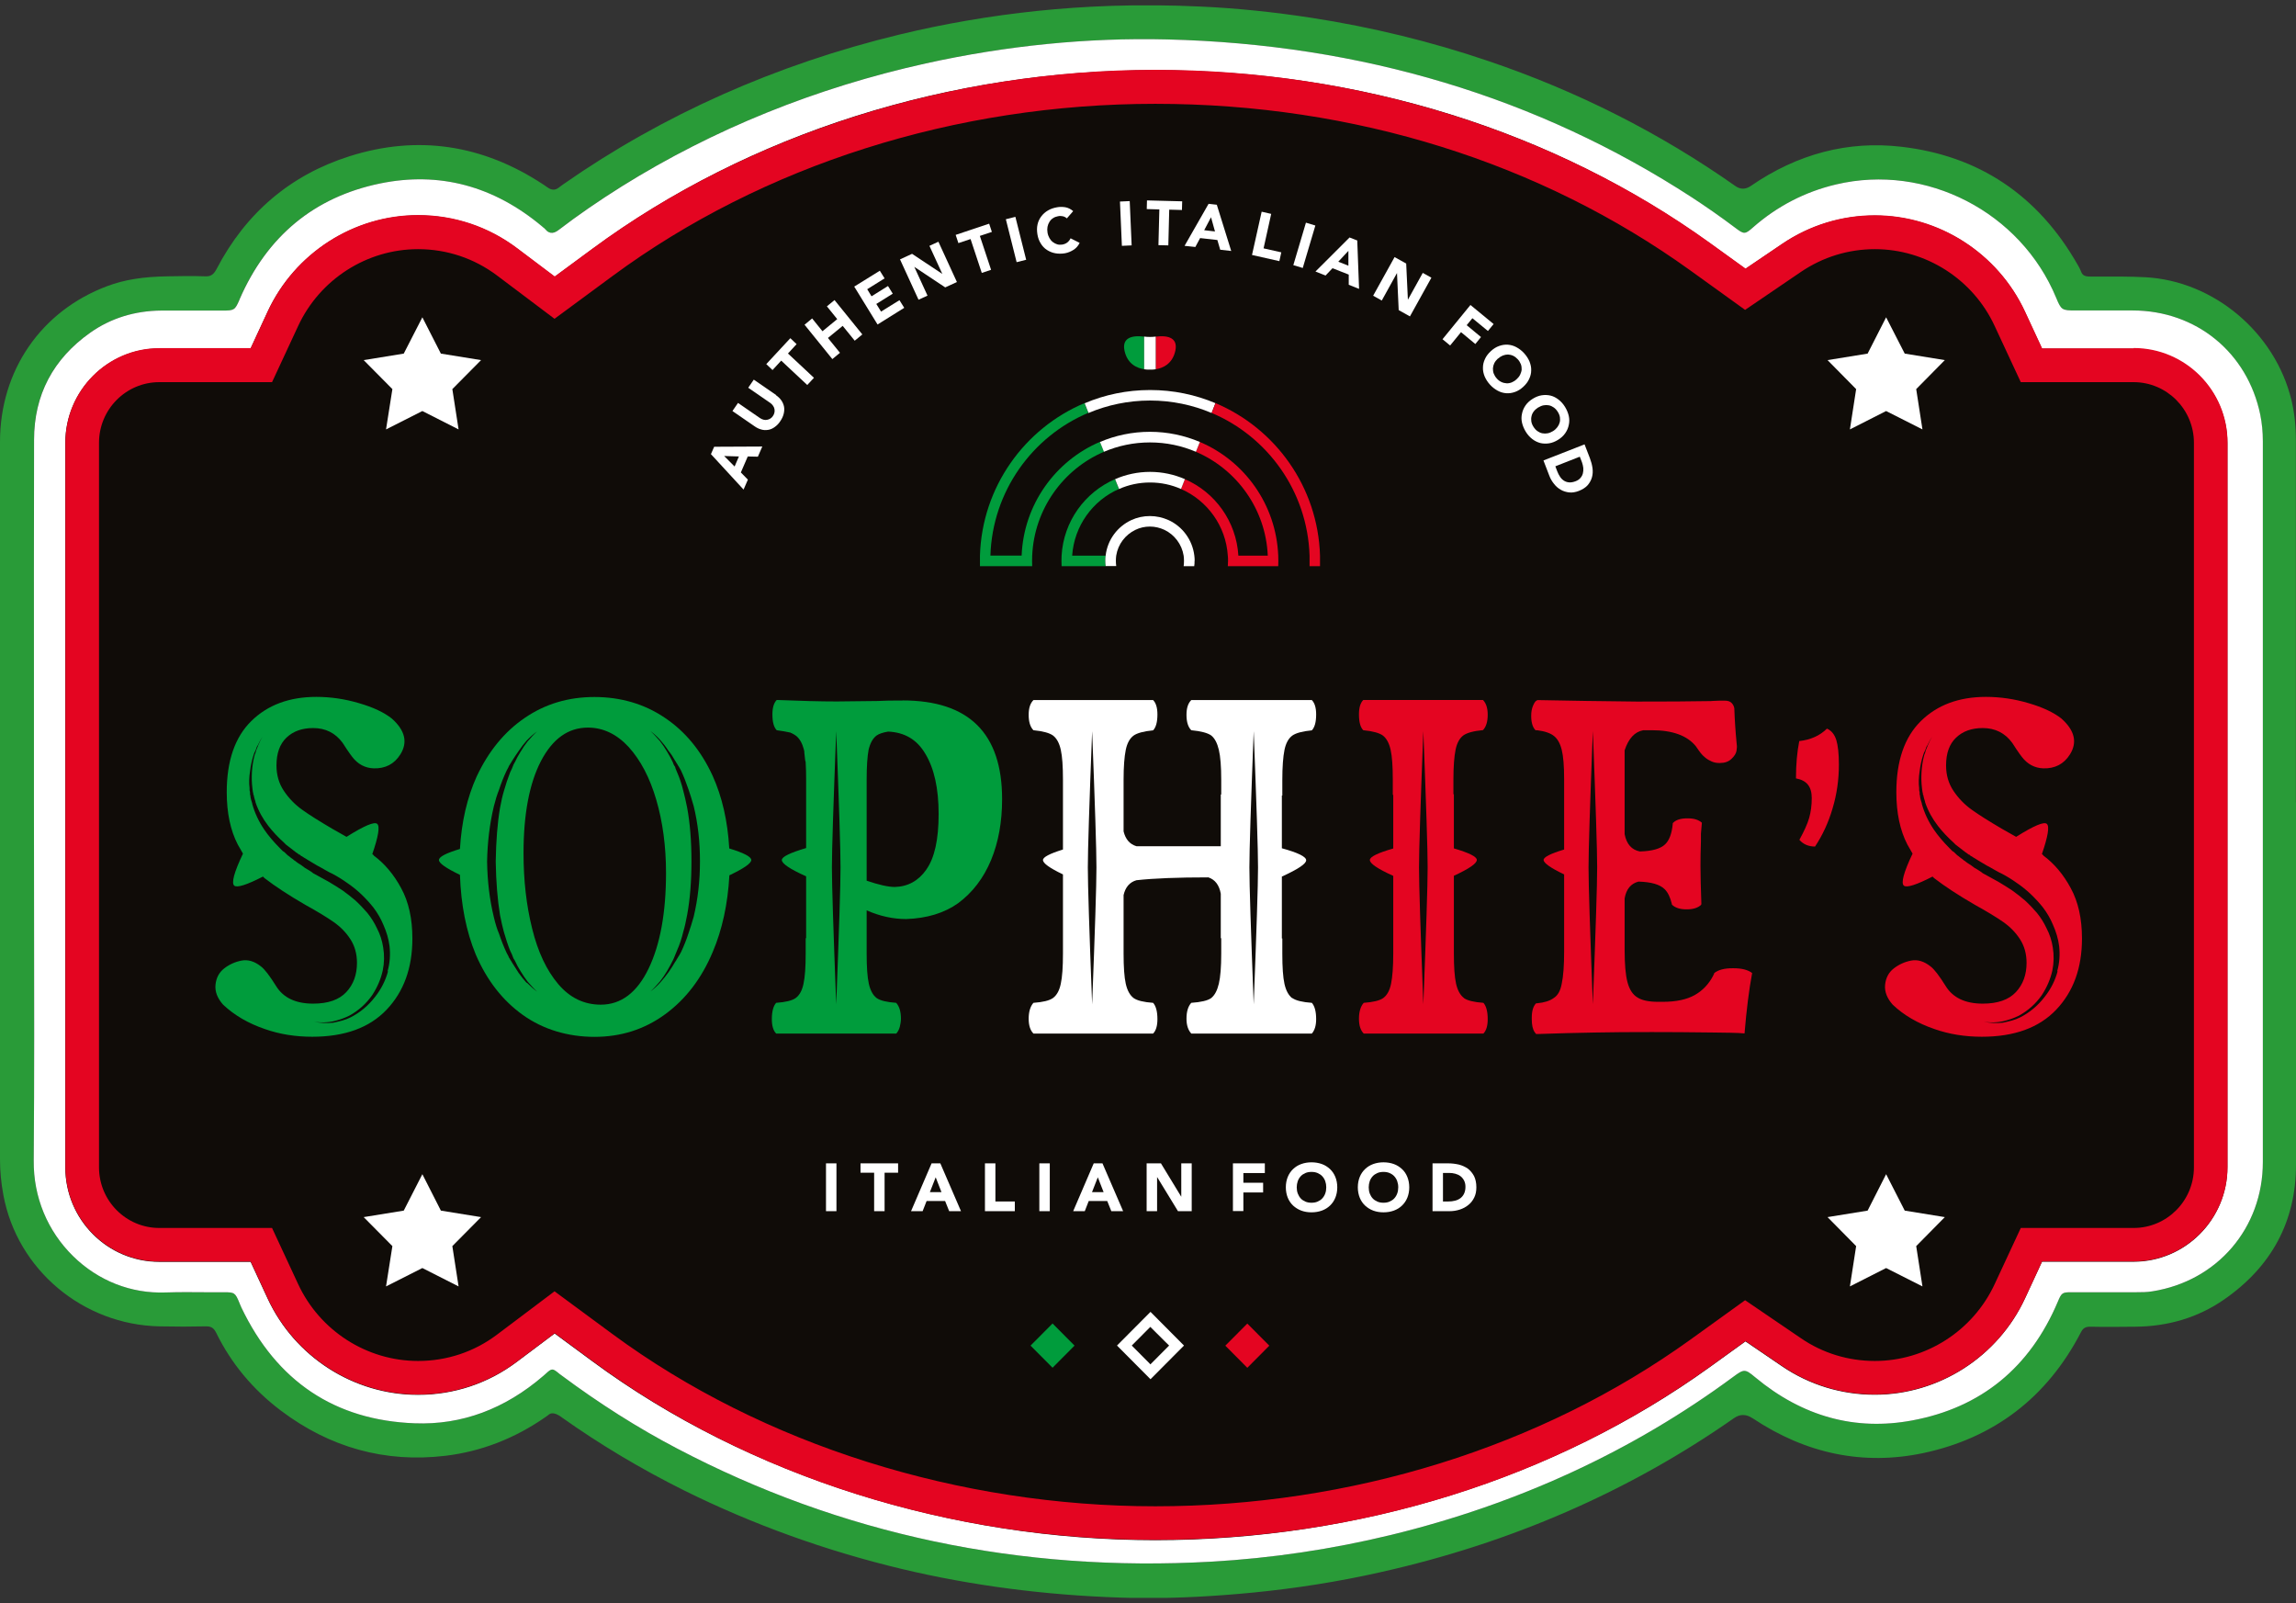 <svg xmlns="http://www.w3.org/2000/svg" width="212" height="148" viewBox="0 0 212 148" fill="none"><rect x="0" y="0" width="212" height="148" fill="#333333" stroke="none"/><g clip-path="url(#clip0_11_41)"><path d="M205.668 107.76C205.668 112.565 201.778 116.475 196.998 116.475H188.548L186.976 119.868C184.47 125.264 179.018 128.752 173.106 128.752C170.034 128.752 167.067 127.846 164.541 126.128L161.165 123.831L157.863 126.212C143.552 136.508 125.374 142.178 106.66 142.178C87.947 142.178 69.139 136.319 54.704 125.675L51.212 123.104L47.742 125.707C45.09 127.709 41.924 128.763 38.59 128.763C32.667 128.763 27.215 125.275 24.71 119.879L23.137 116.486H14.698C9.918 116.486 6.028 112.576 6.028 107.77V40.883C6.028 36.078 9.918 32.168 14.698 32.168H23.137L24.71 28.774C27.215 23.379 32.667 19.88 38.59 19.88C41.924 19.88 45.08 20.934 47.742 22.936L51.212 25.55L54.704 22.978C69.129 12.335 87.58 6.475 106.66 6.475C125.741 6.475 143.563 12.145 157.863 22.441L161.165 24.823L164.541 22.536C167.067 20.818 170.034 19.901 173.106 19.901C179.029 19.901 184.47 23.389 186.976 28.796L188.548 32.189H196.998C201.768 32.189 205.668 36.099 205.668 40.904V107.791V107.76Z" fill="#100C08"></path><path d="M48.141 69.389C48.162 69.305 48.172 69.21 48.214 69.147C48.256 69.084 48.319 69.126 48.288 69.189C48.246 69.263 48.172 69.316 48.12 69.389H48.13H48.141Z" fill="black"></path><path d="M23.515 70.401C23.515 70.401 23.515 70.454 23.504 70.486C23.494 70.454 23.462 70.422 23.473 70.391C23.504 70.285 23.525 70.296 23.525 70.401H23.515Z" fill="black"></path><path d="M167.602 78.147C166.983 78.147 166.501 77.936 166.145 77.525C166.585 76.724 166.889 76.06 167.046 75.512C167.203 74.964 167.287 74.353 167.287 73.679C167.287 73.152 167.172 72.73 166.931 72.435C166.7 72.14 166.333 71.95 165.83 71.855C165.83 70.559 165.935 69.41 166.134 68.409C167.193 68.293 168.042 67.903 168.692 67.261C169.101 67.44 169.384 67.788 169.552 68.304C169.709 68.82 169.793 69.579 169.793 70.58C169.793 71.971 169.604 73.31 169.216 74.606C168.839 75.902 168.294 77.082 167.591 78.147H167.602Z" fill="#E40521"></path><path d="M38.077 86.641C38.077 89.36 37.28 91.541 35.697 93.206C34.114 94.871 31.828 95.704 28.83 95.704C27.278 95.704 25.821 95.472 24.469 94.998C22.917 94.471 21.628 93.712 20.6 92.743C20.076 92.152 19.835 91.541 19.898 90.909C19.961 90.276 20.223 89.771 20.695 89.402C21.166 89.033 21.701 88.791 22.299 88.675C22.896 88.559 23.494 88.738 24.081 89.202C24.437 89.465 24.899 90.076 25.486 91.014C26.157 92.11 27.31 92.648 28.914 92.648C30.298 92.648 31.315 92.289 31.975 91.583C32.636 90.877 32.961 89.971 32.961 88.885C32.961 88.064 32.761 87.336 32.363 86.715C31.965 86.093 31.451 85.566 30.822 85.123C30.193 84.681 29.323 84.154 28.201 83.532C26.67 82.647 25.412 81.825 24.416 81.055C24.354 80.992 24.312 80.95 24.28 80.918C22.781 81.688 21.9 81.962 21.638 81.761C21.345 81.53 21.607 80.539 22.435 78.8C22.257 78.505 22.099 78.221 21.953 77.957C21.282 76.661 20.936 75.049 20.936 73.131C20.936 70.243 21.691 68.051 23.2 66.565C24.71 65.079 26.712 64.331 29.207 64.331C30.528 64.331 31.839 64.521 33.149 64.911C34.46 65.29 35.456 65.764 36.169 66.323C37.406 67.419 37.668 68.525 36.965 69.642C36.41 70.528 35.581 70.96 34.502 70.928C33.705 70.896 33.044 70.549 32.52 69.864C32.405 69.716 32.237 69.484 32.017 69.158C31.797 68.831 31.671 68.641 31.64 68.578C30.969 67.661 30.057 67.208 28.914 67.208C27.887 67.208 27.069 67.503 26.45 68.093C25.832 68.683 25.528 69.537 25.528 70.665C25.528 71.55 25.758 72.33 26.209 73.004C26.66 73.679 27.226 74.269 27.907 74.754C28.578 75.238 29.512 75.818 30.675 76.503C31.084 76.735 31.524 76.988 31.996 77.251C33.642 76.218 34.586 75.818 34.837 76.06C35.089 76.292 34.931 77.23 34.376 78.842C34.46 78.906 34.512 78.948 34.512 78.979C35.508 79.717 36.357 80.718 37.039 81.983C37.731 83.247 38.077 84.797 38.077 86.63V86.641ZM35.791 89.644C36.001 88.906 36.053 88.137 35.969 87.347C35.886 86.672 35.686 86.008 35.393 85.355C35.162 84.797 34.848 84.259 34.47 83.764C34.145 83.353 33.768 82.942 33.328 82.52C32.919 82.141 32.489 81.793 32.048 81.498C31.64 81.203 31.178 80.918 30.686 80.655C30.539 80.592 30.308 80.476 30.004 80.297C29.7 80.118 29.459 79.991 29.281 79.896C29.071 79.78 28.83 79.633 28.537 79.454C28.474 79.422 28.358 79.348 28.18 79.232C28.117 79.201 28.044 79.159 27.96 79.095C27.876 79.032 27.813 79.011 27.782 79.011C27.782 78.979 27.761 78.948 27.719 78.927C27.677 78.895 27.635 78.885 27.614 78.885C27.53 78.821 27.467 78.779 27.436 78.748C27.373 78.716 27.331 78.684 27.278 78.642C27.226 78.6 27.195 78.558 27.142 78.537C27.1 78.505 27.058 78.474 27.037 78.453L26.639 78.147C26.429 77.999 26.314 77.894 26.282 77.841C25.695 77.314 25.192 76.777 24.783 76.25C24.259 75.576 23.861 74.848 23.599 74.079C23.599 74.016 23.567 73.921 23.515 73.773C23.483 73.657 23.452 73.542 23.431 73.415L23.389 73.331V73.289C23.389 73.225 23.378 73.173 23.347 73.109C23.347 73.078 23.347 73.025 23.326 72.93C23.316 72.846 23.305 72.783 23.305 72.751C23.242 72.277 23.232 71.782 23.263 71.244C23.295 70.717 23.378 70.18 23.525 69.653C23.557 69.621 23.599 69.495 23.662 69.252C23.745 69.042 23.808 68.894 23.84 68.81C23.955 68.515 24.091 68.251 24.238 68.009C24.091 68.22 23.945 68.483 23.798 68.81C23.735 68.873 23.683 68.999 23.62 69.21C23.504 69.442 23.441 69.579 23.441 69.611C23.263 70.138 23.148 70.675 23.085 71.202C23.001 71.761 22.98 72.277 23.043 72.751V72.909C23.043 72.909 23.043 72.994 23.064 73.046C23.075 73.088 23.085 73.131 23.085 73.152V73.331C23.116 73.415 23.127 73.478 23.127 73.51C23.127 73.542 23.127 73.594 23.148 73.668C23.158 73.742 23.179 73.805 23.19 73.847C23.2 73.889 23.221 73.953 23.253 74.047C23.284 74.132 23.295 74.195 23.295 74.227C23.525 75.049 23.892 75.839 24.395 76.577C24.773 77.135 25.266 77.715 25.853 78.305C25.916 78.368 25.999 78.453 26.115 78.568C26.178 78.6 26.22 78.632 26.251 78.653C26.482 78.885 26.618 79.011 26.649 79.011C26.828 79.159 26.953 79.264 27.048 79.317C27.132 79.401 27.195 79.454 27.226 79.454C27.258 79.485 27.31 79.527 27.404 79.591C27.436 79.622 27.561 79.707 27.803 79.854C28.012 80.002 28.128 80.086 28.159 80.118C28.274 80.181 28.421 80.265 28.599 80.381C28.778 80.497 28.882 80.571 28.903 80.602C29.553 80.961 30.036 81.224 30.361 81.403C30.801 81.667 31.231 81.93 31.64 82.204C32.048 82.499 32.447 82.805 32.824 83.132C33.233 83.511 33.6 83.901 33.925 84.28C34.282 84.723 34.575 85.197 34.806 85.692C35.099 86.251 35.288 86.841 35.382 87.463C35.498 88.169 35.487 88.875 35.34 89.591C35.162 90.392 34.837 91.141 34.376 91.847C33.82 92.648 33.118 93.28 32.258 93.754C32.028 93.87 31.776 93.975 31.535 94.06C31.283 94.144 31.032 94.218 30.77 94.281C30.214 94.397 29.627 94.418 29.008 94.323C29.595 94.439 30.182 94.471 30.77 94.408C31.063 94.344 31.346 94.281 31.608 94.207C31.87 94.134 32.122 94.039 32.352 93.923C33.233 93.48 33.998 92.848 34.638 92.015C35.194 91.309 35.592 90.529 35.823 89.676L35.791 89.644Z" fill="#009C3C"></path><path d="M67.347 78.326C68.699 78.737 69.37 79.095 69.37 79.39C69.37 79.686 68.699 80.16 67.347 80.802C67.2 83.458 66.686 85.819 65.806 87.884C64.778 90.329 63.311 92.247 61.403 93.638C59.495 95.029 57.325 95.714 54.892 95.714C52.46 95.714 50.164 95.04 48.288 93.701C46.411 92.363 44.954 90.498 43.926 88.106C43.046 85.977 42.564 83.532 42.469 80.76C41.18 80.139 40.53 79.686 40.53 79.39C40.53 79.095 41.18 78.758 42.469 78.368C42.616 75.86 43.13 73.636 44.01 71.687C45.101 69.358 46.579 67.545 48.455 66.27C50.332 64.984 52.471 64.342 54.882 64.342C57.293 64.342 59.484 64.974 61.371 66.249C63.269 67.514 64.737 69.305 65.795 71.603C66.676 73.552 67.19 75.786 67.336 78.326H67.347ZM48.644 90.709C49.001 91.067 49.315 91.341 49.609 91.552C49.346 91.32 49.053 91.004 48.728 90.624C48.497 90.329 48.277 90.002 48.068 89.655C47.858 89.328 47.69 89.001 47.543 88.685L47.407 88.464C47.376 88.38 47.344 88.306 47.323 88.243C47.323 88.211 47.25 88.053 47.103 87.758C46.893 87.231 46.705 86.651 46.526 86.03C46.411 85.619 46.296 85.102 46.17 84.48C45.939 83.068 45.803 81.414 45.772 79.527C45.803 77.641 45.929 75.987 46.17 74.574C46.285 73.953 46.401 73.436 46.526 73.025C46.705 72.403 46.893 71.834 47.103 71.297C47.25 71.002 47.323 70.844 47.323 70.812C47.355 70.749 47.386 70.675 47.407 70.591C47.438 70.559 47.459 70.528 47.47 70.486C47.48 70.443 47.501 70.401 47.533 70.38C47.68 70.053 47.858 69.727 48.057 69.41C48.267 69.052 48.487 68.736 48.718 68.441C49.042 68.062 49.336 67.746 49.598 67.514C49.305 67.724 48.98 67.998 48.634 68.357C48.371 68.652 48.12 68.978 47.889 69.326C47.68 69.621 47.48 69.927 47.271 70.254C47.208 70.37 47.166 70.443 47.135 70.475C47.072 70.591 47.03 70.665 46.998 70.696C46.998 70.728 46.925 70.875 46.778 71.139C46.516 71.697 46.275 72.287 46.076 72.909C45.897 73.352 45.74 73.868 45.593 74.458C45.216 76.05 45.006 77.746 44.975 79.549C45.006 81.35 45.206 83.047 45.593 84.638C45.74 85.26 45.897 85.777 46.076 86.188C46.285 86.809 46.516 87.4 46.778 87.958C46.925 88.222 46.998 88.369 46.998 88.401C47.03 88.432 47.072 88.506 47.135 88.622C47.166 88.654 47.208 88.727 47.271 88.843C47.48 89.17 47.68 89.497 47.889 89.813C48.12 90.139 48.371 90.445 48.634 90.74L48.644 90.709ZM55.469 92.743C57.346 92.743 58.824 91.626 59.893 89.402C60.962 87.178 61.497 84.238 61.497 80.571C61.497 78.126 61.193 75.871 60.596 73.826C59.998 71.782 59.138 70.159 58.048 68.957C56.947 67.766 55.689 67.166 54.284 67.166C52.46 67.166 51.024 68.199 49.944 70.264C48.875 72.33 48.34 75.165 48.34 78.758C48.34 81.266 48.602 83.585 49.137 85.724C49.661 87.863 50.468 89.57 51.538 90.835C52.607 92.1 53.917 92.743 55.479 92.743H55.469ZM64.055 84.607C64.433 83.016 64.632 81.319 64.632 79.517C64.632 77.715 64.443 76.018 64.055 74.427C63.877 73.805 63.72 73.289 63.573 72.878C63.363 72.256 63.133 71.666 62.87 71.107C62.724 70.844 62.64 70.696 62.608 70.665C62.577 70.601 62.535 70.528 62.472 70.443C62.409 70.327 62.367 70.254 62.336 70.222C62.157 69.895 61.958 69.59 61.717 69.295C61.487 68.936 61.235 68.62 60.973 68.325C60.648 67.967 60.344 67.693 60.05 67.482C60.312 67.714 60.606 68.03 60.931 68.409C61.162 68.704 61.382 69.031 61.591 69.379C61.77 69.674 61.948 70.001 62.116 70.348L62.2 70.57C62.231 70.633 62.273 70.707 62.336 70.791C62.336 70.854 62.399 71.012 62.514 71.276C62.745 71.803 62.944 72.382 63.091 73.004C63.206 73.415 63.321 73.931 63.447 74.553C63.709 75.965 63.845 77.62 63.845 79.506C63.845 81.393 63.709 83.047 63.447 84.459C63.332 85.081 63.216 85.597 63.091 86.008C62.944 86.63 62.755 87.199 62.514 87.737C62.399 88.032 62.325 88.19 62.315 88.222C62.304 88.253 62.283 88.285 62.273 88.327C62.262 88.369 62.241 88.411 62.231 88.432C62.22 88.464 62.189 88.506 62.168 88.569L62.126 88.654C61.948 89.012 61.77 89.328 61.602 89.623C61.392 89.981 61.172 90.298 60.941 90.593C60.616 90.972 60.323 91.288 60.061 91.52C60.354 91.309 60.658 91.035 60.983 90.677C61.245 90.382 61.497 90.076 61.728 89.75C61.958 89.423 62.168 89.096 62.346 88.78C62.409 88.717 62.451 88.643 62.483 88.559C62.545 88.475 62.587 88.401 62.619 88.338C62.65 88.306 62.734 88.158 62.881 87.895C63.143 87.336 63.384 86.746 63.583 86.124C63.73 85.713 63.887 85.197 64.066 84.575L64.055 84.607Z" fill="#009C3C"></path><path d="M83.335 64.658C89.467 64.658 92.529 67.693 92.529 73.773C92.529 75.871 92.193 77.736 91.512 79.39C90.809 81.076 89.792 82.394 88.472 83.374C87.182 84.291 85.578 84.775 83.67 84.839C82.464 84.839 81.248 84.575 80.022 84.038V88.021C80.022 89.265 80.085 90.192 80.221 90.803C80.357 91.415 80.598 91.868 80.944 92.131C81.269 92.363 81.867 92.511 82.747 92.574C83.041 92.901 83.188 93.385 83.188 94.039C83.188 94.271 83.146 94.523 83.083 94.787C83.01 95.05 82.894 95.261 82.758 95.409H71.666C71.404 95.145 71.268 94.703 71.268 94.081C71.268 93.375 71.404 92.869 71.666 92.574C72.547 92.511 73.144 92.363 73.469 92.131C73.826 91.868 74.067 91.425 74.193 90.803C74.329 90.182 74.392 89.254 74.392 88.021V86.609H74.434V80.897C72.935 80.223 72.19 79.717 72.19 79.39C72.19 79.095 72.935 78.727 74.434 78.284V71.908C74.434 71.402 74.423 70.907 74.392 70.401C74.392 70.317 74.382 70.254 74.35 70.222C74.319 69.927 74.287 69.674 74.266 69.474V69.389C74.266 69.389 74.266 69.326 74.245 69.284C74.235 69.242 74.224 69.2 74.224 69.179C74.077 68.62 73.847 68.209 73.522 67.935C73.406 67.851 73.26 67.756 73.082 67.672C73.05 67.672 73.019 67.661 72.998 67.63C72.62 67.545 72.19 67.472 71.719 67.408C71.457 67.145 71.32 66.66 71.32 65.943C71.32 65.322 71.457 64.879 71.719 64.616C73.857 64.7 75.713 64.753 77.264 64.753L81.049 64.71C81.668 64.679 82.234 64.668 82.768 64.668H83.345L83.335 64.658ZM77.212 92.711C77.474 85.893 77.61 81.688 77.61 80.075C77.61 78.463 77.474 74.269 77.212 67.493C76.95 74.279 76.814 78.474 76.814 80.075C76.814 81.677 76.95 85.893 77.212 92.711ZM85.526 80.276C86.291 79.211 86.668 77.504 86.668 75.143C86.668 72.783 86.259 70.928 85.431 69.569C84.666 68.272 83.523 67.598 82.003 67.535C81.5 67.619 81.154 67.746 80.944 67.893C80.588 68.156 80.347 68.599 80.2 69.221C80.085 69.843 80.022 70.759 80.022 71.961V81.298C81.133 81.677 82.003 81.877 82.622 81.877C83.827 81.846 84.792 81.319 85.526 80.286V80.276Z" fill="#009C3C"></path><path d="M119.325 92.131C119.65 92.363 120.247 92.511 121.128 92.574C121.39 92.869 121.526 93.375 121.526 94.081C121.526 94.671 121.39 95.114 121.128 95.409H109.994C109.701 95.082 109.554 94.629 109.554 94.039C109.554 93.385 109.701 92.901 109.994 92.574C110.906 92.511 111.525 92.363 111.839 92.131C112.164 91.868 112.395 91.425 112.542 90.803C112.689 90.182 112.762 89.254 112.762 88.021V86.609H112.72V82.499C112.573 81.698 112.196 81.203 111.577 80.992C108.757 80.992 106.545 81.076 104.931 81.256C104.312 81.435 103.914 81.888 103.746 82.626V88.021C103.746 89.265 103.809 90.192 103.945 90.803C104.081 91.415 104.323 91.868 104.669 92.131C104.994 92.363 105.591 92.511 106.472 92.574C106.734 92.869 106.87 93.375 106.87 94.081C106.87 94.703 106.734 95.145 106.472 95.409H95.422C95.129 95.114 94.982 94.66 94.982 94.039C94.982 93.417 95.129 92.901 95.422 92.574C96.303 92.511 96.9 92.363 97.225 92.131C97.582 91.868 97.823 91.425 97.949 90.803C98.085 90.182 98.148 89.254 98.148 88.021V80.718C96.911 80.128 96.303 79.686 96.303 79.39C96.303 79.127 96.921 78.8 98.148 78.421V71.961C98.148 70.749 98.085 69.832 97.949 69.221C97.812 68.599 97.571 68.156 97.225 67.893C96.9 67.661 96.303 67.493 95.422 67.408C95.129 67.113 94.982 66.639 94.982 65.996C94.982 65.353 95.129 64.921 95.422 64.626H106.472C106.734 64.89 106.87 65.332 106.87 65.954C106.87 66.66 106.734 67.145 106.472 67.419C105.591 67.503 104.994 67.672 104.669 67.903C104.312 68.167 104.071 68.61 103.945 69.231C103.819 69.853 103.746 70.77 103.746 71.971V76.745C103.924 77.483 104.323 77.936 104.931 78.115H112.72V73.341H112.762V72.013C112.762 70.77 112.689 69.843 112.542 69.221C112.395 68.599 112.164 68.156 111.839 67.893C111.514 67.661 110.896 67.493 109.994 67.408C109.701 67.113 109.554 66.639 109.554 65.996C109.554 65.353 109.701 64.921 109.994 64.626H121.128C121.39 64.89 121.526 65.332 121.526 65.954C121.526 66.66 121.39 67.145 121.128 67.419C120.247 67.503 119.65 67.672 119.325 67.903C118.968 68.167 118.727 68.61 118.601 69.231C118.476 69.853 118.402 70.781 118.402 72.024V73.436H118.36V78.305C119.859 78.716 120.604 79.085 120.604 79.412C120.604 79.738 119.859 80.234 118.36 80.918V86.63H118.402V88.042C118.402 89.286 118.465 90.213 118.601 90.825C118.738 91.436 118.979 91.889 119.325 92.152V92.131ZM100.842 92.711C101.104 85.893 101.24 81.688 101.24 80.075C101.24 78.463 101.104 74.269 100.842 67.493C100.58 74.279 100.444 78.474 100.444 80.075C100.444 81.677 100.58 85.893 100.842 92.711ZM115.76 92.711C116.022 85.893 116.159 81.688 116.159 80.075C116.159 78.463 116.022 74.269 115.76 67.493C115.498 74.279 115.362 78.474 115.362 80.075C115.362 81.677 115.498 85.893 115.76 92.711Z" fill="white"></path><path d="M135.166 92.131C135.49 92.363 136.088 92.511 136.969 92.574C137.231 92.869 137.367 93.375 137.367 94.081C137.367 94.703 137.231 95.145 136.969 95.409H125.919C125.625 95.114 125.479 94.66 125.479 94.039C125.479 93.417 125.625 92.901 125.919 92.574C126.8 92.511 127.397 92.363 127.722 92.131C128.079 91.868 128.32 91.425 128.445 90.803C128.571 90.182 128.645 89.254 128.645 88.021V80.855C127.208 80.202 126.485 79.717 126.485 79.39C126.485 79.095 127.208 78.737 128.645 78.326V73.373H128.603V71.961C128.603 70.749 128.54 69.832 128.404 69.221C128.267 68.61 128.026 68.156 127.68 67.893C127.355 67.661 126.758 67.493 125.877 67.408C125.615 67.145 125.479 66.66 125.479 65.943C125.479 65.322 125.615 64.879 125.877 64.616H136.927C137.22 64.911 137.367 65.364 137.367 65.986C137.367 66.607 137.22 67.103 136.927 67.398C136.046 67.482 135.449 67.651 135.124 67.882C134.767 68.146 134.526 68.588 134.4 69.21C134.274 69.832 134.201 70.749 134.201 71.95V73.32H134.243V78.316C135.648 78.727 136.361 79.085 136.361 79.38C136.361 79.707 135.658 80.191 134.243 80.845V88.011C134.243 89.254 134.306 90.182 134.442 90.793C134.578 91.404 134.82 91.857 135.166 92.121V92.131ZM131.423 92.711C131.685 85.893 131.821 81.688 131.821 80.075C131.821 78.463 131.685 74.269 131.423 67.493C131.161 74.279 131.024 78.474 131.024 80.075C131.024 81.677 131.161 85.893 131.423 92.711Z" fill="#E40521"></path><path d="M160.064 89.381C160.829 89.381 161.396 89.528 161.783 89.823C161.49 91.383 161.259 93.248 161.081 95.398C160.819 95.367 160.379 95.346 159.76 95.335C159.142 95.324 158.659 95.314 158.303 95.314C155.986 95.282 154.068 95.272 152.537 95.272C150.545 95.272 148.784 95.282 147.253 95.314C145.492 95.346 143.752 95.388 142.011 95.451H141.833C141.77 95.367 141.728 95.303 141.697 95.272C141.519 95.008 141.435 94.608 141.435 94.081V93.944C141.435 93.322 141.571 92.879 141.833 92.616H141.917C142.588 92.553 143.102 92.395 143.458 92.131C143.835 91.899 144.087 91.457 144.202 90.803C144.349 90.129 144.423 89.138 144.423 87.842V80.718C143.186 80.128 142.556 79.686 142.525 79.39C142.525 79.127 143.154 78.8 144.423 78.421V71.919C144.423 70.707 144.349 69.811 144.202 69.221C144.056 68.631 143.815 68.199 143.479 67.935C143.144 67.672 142.619 67.493 141.917 67.408H141.781C141.519 67.145 141.382 66.702 141.382 66.08C141.382 65.722 141.435 65.427 141.54 65.174C141.644 64.921 141.739 64.774 141.823 64.71L141.959 64.626C144.978 64.689 148.05 64.731 151.153 64.763C153.879 64.763 156.07 64.753 157.716 64.721C157.863 64.721 158.041 64.721 158.24 64.7C158.45 64.689 158.628 64.679 158.796 64.679H159.257C159.55 64.679 159.76 64.753 159.896 64.9C160.033 65.048 160.106 65.206 160.138 65.385C160.169 66.386 160.242 67.493 160.358 68.704C160.389 68.884 160.379 69.084 160.337 69.326C160.295 69.558 160.138 69.811 159.875 70.053C159.613 70.306 159.257 70.433 158.817 70.433H158.733C158.502 70.433 158.271 70.391 158.051 70.296C157.831 70.201 157.632 70.085 157.454 69.937C157.276 69.79 157.139 69.653 157.034 69.516C156.93 69.379 156.772 69.168 156.573 68.873C155.776 67.903 154.434 67.408 152.526 67.408H151.73C150.933 67.556 150.367 68.177 150.01 69.263V77.009C150.189 77.925 150.66 78.453 151.415 78.6C152.558 78.568 153.334 78.347 153.753 77.936C154.13 77.578 154.372 76.945 154.455 76.029V75.987L154.497 75.944C154.759 75.681 155.189 75.544 155.776 75.544H155.86C156.416 75.544 156.846 75.681 157.139 75.944V75.987C157.108 76.313 157.076 76.64 157.055 76.956V77.62C157.024 78.537 157.013 79.306 157.013 79.917C157.013 80.834 157.045 82.025 157.097 83.5H157.055V83.543C156.762 83.806 156.332 83.943 155.776 83.943H155.692C155.137 83.943 154.707 83.806 154.413 83.543L154.372 83.5V83.458C154.225 82.836 154.005 82.383 153.711 82.088C153.271 81.646 152.464 81.414 151.289 81.382C150.587 81.561 150.157 82.078 150.01 82.931V87.705C150.01 89.001 150.094 89.992 150.272 90.666C150.451 91.341 150.755 91.815 151.195 92.079C151.604 92.342 152.233 92.479 153.093 92.479H153.533C154.77 92.479 155.745 92.268 156.479 91.857C157.213 91.446 157.789 90.835 158.198 90.045C158.198 90.013 158.209 89.981 158.24 89.96C158.271 89.897 158.282 89.855 158.282 89.823C158.659 89.528 159.225 89.381 159.959 89.381H160.043H160.064ZM147.075 92.7C147.337 85.882 147.473 81.677 147.473 80.065C147.473 78.453 147.337 74.258 147.075 67.482C146.813 74.269 146.677 78.463 146.677 80.065C146.677 81.667 146.813 85.882 147.075 92.7Z" fill="#E40521"></path><path d="M192.238 86.641C192.238 89.36 191.442 91.541 189.859 93.206C188.276 94.871 185.99 95.704 182.992 95.704C181.44 95.704 179.983 95.472 178.631 94.998C177.079 94.471 175.779 93.712 174.762 92.743C174.238 92.152 173.997 91.541 174.06 90.909C174.123 90.276 174.385 89.771 174.856 89.402C175.328 89.033 175.863 88.791 176.46 88.675C177.058 88.559 177.656 88.738 178.243 89.202C178.599 89.465 179.06 90.076 179.647 91.014C180.318 92.11 181.472 92.648 183.076 92.648C184.459 92.648 185.476 92.289 186.137 91.583C186.797 90.877 187.122 89.971 187.122 88.885C187.122 88.064 186.923 87.336 186.525 86.715C186.126 86.093 185.613 85.566 184.984 85.123C184.355 84.681 183.484 84.154 182.363 83.532C180.832 82.647 179.574 81.825 178.578 81.055C178.515 80.992 178.473 80.95 178.442 80.918C176.943 81.688 176.062 81.962 175.8 81.761C175.506 81.53 175.769 80.539 176.597 78.8C176.419 78.505 176.261 78.221 176.115 77.957C175.444 76.661 175.098 75.049 175.098 73.131C175.098 70.243 175.852 68.051 177.362 66.565C178.872 65.079 180.874 64.331 183.369 64.331C184.69 64.331 186.001 64.521 187.311 64.911C188.611 65.29 189.617 65.764 190.33 66.323C191.567 67.419 191.829 68.525 191.127 69.642C190.571 70.528 189.743 70.96 188.663 70.928C187.867 70.896 187.206 70.549 186.682 69.864C186.567 69.716 186.399 69.484 186.179 69.158C185.959 68.831 185.833 68.641 185.801 68.578C185.13 67.661 184.218 67.208 183.076 67.208C182.048 67.208 181.231 67.503 180.612 68.093C179.993 68.683 179.689 69.537 179.689 70.665C179.689 71.55 179.92 72.33 180.371 73.004C180.822 73.679 181.388 74.269 182.069 74.754C182.74 75.238 183.673 75.818 184.837 76.503C185.246 76.735 185.686 76.988 186.158 77.251C187.804 76.218 188.747 75.818 188.999 76.06C189.25 76.292 189.093 77.23 188.538 78.842C188.621 78.906 188.674 78.948 188.674 78.979C189.67 79.717 190.519 80.718 191.2 81.983C191.892 83.247 192.238 84.797 192.238 86.63V86.641ZM189.953 89.644C190.163 88.906 190.215 88.137 190.131 87.347C190.047 86.672 189.848 86.008 189.555 85.355C189.324 84.797 189.009 84.259 188.632 83.764C188.307 83.353 187.93 82.942 187.489 82.52C187.08 82.141 186.651 81.793 186.21 81.498C185.801 81.203 185.34 80.918 184.847 80.655C184.701 80.592 184.47 80.476 184.166 80.297C183.862 80.118 183.621 79.991 183.443 79.896C183.233 79.78 182.992 79.633 182.698 79.454C182.635 79.422 182.52 79.348 182.342 79.232C182.279 79.201 182.205 79.159 182.122 79.095C182.038 79.032 181.975 79.011 181.943 79.011C181.943 78.979 181.922 78.948 181.881 78.927C181.839 78.895 181.797 78.885 181.776 78.885C181.692 78.821 181.629 78.779 181.597 78.748C181.535 78.716 181.493 78.684 181.44 78.642C181.388 78.6 181.356 78.558 181.304 78.537C181.262 78.505 181.22 78.474 181.199 78.453L180.801 78.147C180.591 77.999 180.476 77.894 180.444 77.841C179.857 77.314 179.354 76.777 178.945 76.25C178.421 75.576 178.023 74.848 177.76 74.079C177.76 74.016 177.729 73.921 177.677 73.773C177.645 73.657 177.614 73.542 177.593 73.415L177.551 73.331V73.289C177.551 73.225 177.54 73.173 177.509 73.109C177.509 73.078 177.509 73.025 177.488 72.93C177.477 72.846 177.467 72.783 177.467 72.751C177.404 72.277 177.394 71.782 177.425 71.244C177.456 70.717 177.54 70.18 177.687 69.653C177.719 69.621 177.76 69.495 177.823 69.252C177.907 69.042 177.97 68.894 178.002 68.81C178.117 68.515 178.253 68.251 178.4 68.009C178.253 68.22 178.106 68.483 177.96 68.81C177.897 68.873 177.844 68.999 177.781 69.21C177.666 69.442 177.603 69.579 177.603 69.611C177.425 70.138 177.31 70.675 177.247 71.202C177.163 71.761 177.142 72.277 177.205 72.751V72.909C177.205 72.909 177.205 72.994 177.226 73.046C177.236 73.088 177.247 73.131 177.247 73.152V73.331C177.278 73.415 177.289 73.478 177.289 73.51C177.289 73.542 177.289 73.594 177.31 73.668C177.32 73.742 177.341 73.805 177.352 73.847C177.362 73.889 177.383 73.953 177.414 74.047C177.446 74.132 177.456 74.195 177.456 74.227C177.687 75.049 178.054 75.839 178.557 76.577C178.935 77.135 179.427 77.715 180.014 78.305C180.077 78.368 180.161 78.453 180.277 78.568C180.339 78.6 180.381 78.632 180.413 78.653C180.643 78.885 180.78 79.011 180.811 79.011C180.989 79.159 181.115 79.264 181.21 79.317C181.293 79.401 181.356 79.454 181.388 79.454C181.419 79.485 181.472 79.527 181.566 79.591C181.597 79.622 181.723 79.707 181.964 79.854C182.174 80.002 182.289 80.086 182.321 80.118C182.436 80.181 182.583 80.265 182.761 80.381C182.939 80.497 183.044 80.571 183.065 80.602C183.715 80.961 184.197 81.224 184.522 81.403C184.963 81.667 185.393 81.93 185.801 82.204C186.21 82.499 186.609 82.805 186.986 83.132C187.395 83.511 187.762 83.901 188.087 84.28C188.443 84.723 188.737 85.197 188.967 85.692C189.261 86.251 189.45 86.841 189.544 87.463C189.659 88.169 189.649 88.875 189.502 89.591C189.324 90.392 188.999 91.141 188.538 91.847C187.982 92.648 187.28 93.28 186.42 93.754C186.189 93.87 185.938 93.975 185.697 94.06C185.445 94.144 185.193 94.218 184.931 94.281C184.376 94.397 183.789 94.418 183.17 94.323C183.757 94.439 184.344 94.471 184.931 94.408C185.225 94.344 185.508 94.281 185.77 94.207C186.032 94.134 186.284 94.039 186.514 93.923C187.395 93.48 188.16 92.848 188.8 92.015C189.355 91.309 189.754 90.529 189.984 89.676L189.953 89.644Z" fill="#E40521"></path><path d="M97.187 122.174L95.155 124.216L97.187 126.258L99.218 124.216L97.187 122.174Z" fill="#009C3C"></path><path d="M115.17 122.181L113.139 124.222L115.17 126.264L117.201 124.222L115.17 122.181Z" fill="#E40521"></path><path d="M106.231 121.101L103.138 124.21L106.231 127.319L109.323 124.21L106.231 121.101ZM106.178 125.896L104.501 124.21L106.21 122.492H106.22L107.499 123.768L107.929 124.189L107.95 124.21L106.22 125.949L106.168 125.896H106.178Z" fill="white"></path><path d="M118.035 51.78C118.035 51.948 118.035 52.106 118.025 52.265H113.37C113.381 52.106 113.391 51.938 113.391 51.78C113.391 51.622 113.391 51.453 113.37 51.295C113.192 48.534 111.462 46.194 109.051 45.141L109.407 44.234C112.175 45.425 114.156 48.123 114.345 51.295H117.06C116.872 46.985 114.188 43.318 110.424 41.705L110.791 40.799C114.911 42.548 117.836 46.574 118.025 51.295C118.025 51.453 118.035 51.622 118.035 51.78Z" fill="#E40521"></path><path d="M101.932 41.705C98.179 43.307 95.495 46.985 95.307 51.295C95.307 51.453 95.296 51.622 95.296 51.78C95.296 51.938 95.296 52.106 95.307 52.265H90.484C90.484 52.106 90.484 51.938 90.484 51.78C90.484 51.622 90.484 51.453 90.484 51.295C90.673 44.951 94.604 39.545 100.129 37.216L100.486 38.111C95.317 40.293 91.638 45.351 91.449 51.285H94.332C94.52 46.563 97.456 42.538 101.565 40.788L101.932 41.695V41.705Z" fill="#009C3C"></path><path d="M112.227 37.216L111.871 38.122C110.12 37.384 108.202 36.973 106.189 36.973C104.176 36.973 102.257 37.384 100.507 38.122L100.15 37.226C102.006 36.436 104.05 36.004 106.199 36.004C108.338 36.004 110.382 36.436 112.248 37.226L112.227 37.216Z" fill="white"></path><path d="M102.09 51.295C102.069 51.453 102.058 51.622 102.058 51.78C102.058 51.938 102.058 52.106 102.09 52.265H98.022C98.011 52.106 98.011 51.938 98.011 51.78C98.011 51.622 98.011 51.453 98.022 51.295C98.2 48.123 100.182 45.436 102.949 44.234L103.316 45.141C100.905 46.194 99.186 48.534 98.997 51.295H102.09Z" fill="#009C3C"></path><path d="M110.298 51.78C110.298 51.948 110.298 52.106 110.267 52.265H109.292C109.313 52.106 109.323 51.938 109.323 51.78C109.323 51.622 109.313 51.453 109.292 51.295C109.124 50.241 108.443 49.356 107.52 48.913C107.111 48.724 106.661 48.608 106.178 48.608C105.696 48.608 105.245 48.713 104.836 48.913C103.914 49.356 103.232 50.231 103.065 51.285C103.044 51.443 103.033 51.611 103.033 51.769C103.033 51.927 103.044 52.096 103.065 52.254H102.09C102.069 52.096 102.058 51.927 102.058 51.769C102.058 51.611 102.058 51.443 102.09 51.285C102.257 49.82 103.19 48.597 104.469 48.007C104.994 47.765 105.57 47.638 106.178 47.638C106.786 47.638 107.363 47.775 107.887 48.007C109.166 48.587 110.099 49.82 110.277 51.285C110.298 51.443 110.309 51.611 110.309 51.769L110.298 51.78Z" fill="white"></path><path d="M121.883 51.78C121.883 51.948 121.883 52.106 121.883 52.265H120.918C120.918 52.106 120.918 51.938 120.918 51.78C120.918 51.622 120.918 51.453 120.918 51.295C120.73 45.362 117.05 40.303 111.881 38.122L112.238 37.216C117.763 39.545 121.694 44.951 121.883 51.295C121.883 51.453 121.883 51.622 121.883 51.78Z" fill="#E40521"></path><path d="M110.791 40.799L110.424 41.705C109.114 41.147 107.688 40.841 106.178 40.841C104.679 40.841 103.243 41.147 101.932 41.705L101.565 40.799C102.981 40.198 104.543 39.861 106.178 39.861C107.814 39.861 109.365 40.198 110.791 40.799Z" fill="white"></path><path d="M109.407 44.234L109.051 45.141C108.17 44.751 107.206 44.54 106.189 44.54C105.172 44.54 104.207 44.751 103.327 45.141L102.96 44.234C103.945 43.802 105.046 43.56 106.189 43.56C107.331 43.56 108.422 43.802 109.418 44.234H109.407Z" fill="white"></path><path d="M105.591 31.072C104.805 30.977 103.547 31.019 103.83 32.368C104.102 33.643 105.036 33.991 105.644 34.086V31.072C105.644 31.072 105.612 31.072 105.591 31.072Z" fill="#009C3C"></path><path d="M106.765 31.072C106.765 31.072 106.734 31.072 106.713 31.072V34.086C107.321 33.991 108.254 33.633 108.527 32.368C108.81 31.019 107.552 30.977 106.765 31.072Z" fill="#E40521"></path><path d="M105.644 31.072V34.086C105.948 34.139 106.178 34.117 106.178 34.117C106.178 34.117 106.398 34.139 106.713 34.086V31.072C106.356 31.114 106 31.114 105.654 31.072H105.644Z" fill="white"></path><path d="M76.268 107.391H77.233V111.806H76.268V107.391Z" fill="white"></path><path d="M80.703 108.255H79.455V107.391H82.925V108.255H81.678V111.806H80.713V108.255H80.703Z" fill="white"></path><path d="M86.029 107.391H86.825L88.733 111.806H87.643L87.266 110.869H85.557L85.19 111.806H84.121L86.018 107.391H86.029ZM86.396 108.677L85.861 110.047H86.93L86.396 108.677Z" fill="white"></path><path d="M90.945 107.391H91.91V110.911H93.703V111.806H90.945V107.391Z" fill="white"></path><path d="M95.967 107.391H96.931V111.806H95.967V107.391Z" fill="white"></path><path d="M100.999 107.391H101.796L103.704 111.806H102.614L102.236 110.869H100.527L100.161 111.806H99.091L100.989 107.391H100.999ZM101.366 108.677L100.831 110.047H101.901L101.366 108.677Z" fill="white"></path><path d="M105.885 107.391H107.195L109.061 110.458H109.072V107.391H110.036V111.806H108.768L106.849 108.666H106.839V111.806H105.874V107.391H105.885Z" fill="white"></path><path d="M113.842 107.391H116.788V108.287H114.806V109.182H116.63V110.078H114.806V111.796H113.842V107.38V107.391Z" fill="white"></path><path d="M118.727 109.604C118.727 109.246 118.79 108.929 118.905 108.645C119.021 108.36 119.188 108.118 119.398 107.918C119.608 107.718 119.859 107.559 120.153 107.454C120.446 107.349 120.761 107.296 121.096 107.296C121.432 107.296 121.757 107.349 122.05 107.454C122.344 107.559 122.585 107.718 122.805 107.918C123.015 108.118 123.183 108.36 123.298 108.645C123.413 108.929 123.476 109.256 123.476 109.604C123.476 109.952 123.413 110.278 123.298 110.563C123.183 110.847 123.015 111.09 122.805 111.29C122.596 111.49 122.344 111.648 122.05 111.754C121.757 111.859 121.442 111.912 121.096 111.912C120.75 111.912 120.436 111.859 120.153 111.754C119.87 111.648 119.618 111.49 119.398 111.29C119.188 111.09 119.021 110.847 118.905 110.563C118.79 110.278 118.727 109.952 118.727 109.604ZM119.733 109.604C119.733 109.815 119.765 110.004 119.828 110.173C119.891 110.342 119.985 110.5 120.1 110.626C120.216 110.753 120.362 110.847 120.53 110.921C120.698 110.995 120.887 111.027 121.096 111.027C121.306 111.027 121.495 110.995 121.662 110.921C121.83 110.847 121.977 110.753 122.092 110.626C122.208 110.5 122.302 110.352 122.365 110.173C122.428 110.004 122.459 109.815 122.459 109.604C122.459 109.393 122.428 109.214 122.365 109.035C122.302 108.856 122.208 108.708 122.092 108.582C121.977 108.455 121.83 108.36 121.662 108.287C121.495 108.213 121.306 108.181 121.096 108.181C120.887 108.181 120.698 108.213 120.53 108.287C120.362 108.36 120.216 108.455 120.1 108.582C119.985 108.708 119.891 108.856 119.828 109.035C119.765 109.214 119.733 109.404 119.733 109.604Z" fill="white"></path><path d="M125.374 109.604C125.374 109.246 125.437 108.929 125.552 108.645C125.667 108.36 125.835 108.118 126.045 107.918C126.254 107.718 126.506 107.559 126.799 107.454C127.093 107.349 127.407 107.296 127.743 107.296C128.078 107.296 128.403 107.349 128.697 107.454C128.991 107.559 129.232 107.718 129.452 107.918C129.672 108.118 129.829 108.36 129.945 108.645C130.06 108.929 130.123 109.256 130.123 109.604C130.123 109.952 130.06 110.278 129.945 110.563C129.829 110.847 129.661 111.09 129.452 111.29C129.242 111.49 128.991 111.648 128.697 111.754C128.403 111.859 128.089 111.912 127.743 111.912C127.397 111.912 127.082 111.859 126.799 111.754C126.516 111.648 126.265 111.49 126.045 111.29C125.835 111.09 125.667 110.847 125.552 110.563C125.437 110.278 125.374 109.952 125.374 109.604ZM126.38 109.604C126.38 109.815 126.412 110.004 126.474 110.173C126.537 110.342 126.632 110.5 126.747 110.626C126.862 110.753 127.009 110.847 127.177 110.921C127.345 110.995 127.533 111.027 127.743 111.027C127.953 111.027 128.141 110.995 128.309 110.921C128.477 110.847 128.624 110.753 128.739 110.626C128.854 110.5 128.949 110.352 129.011 110.173C129.074 110.004 129.106 109.815 129.106 109.604C129.106 109.393 129.074 109.214 129.011 109.035C128.949 108.856 128.854 108.708 128.739 108.582C128.624 108.455 128.477 108.36 128.309 108.287C128.141 108.213 127.953 108.181 127.743 108.181C127.533 108.181 127.345 108.213 127.177 108.287C127.009 108.36 126.862 108.455 126.747 108.582C126.632 108.708 126.537 108.856 126.474 109.035C126.412 109.214 126.38 109.404 126.38 109.604Z" fill="white"></path><path d="M132.261 107.391H133.708C134.065 107.391 134.39 107.433 134.715 107.507C135.029 107.591 135.302 107.718 135.543 107.886C135.773 108.065 135.962 108.297 136.109 108.571C136.245 108.856 136.319 109.193 136.319 109.604C136.319 109.962 136.256 110.278 136.119 110.552C135.983 110.826 135.805 111.058 135.574 111.237C135.344 111.427 135.082 111.564 134.788 111.659C134.494 111.754 134.18 111.806 133.855 111.806H132.272V107.391H132.261ZM133.226 110.911H133.729C133.949 110.911 134.159 110.89 134.348 110.837C134.536 110.795 134.704 110.71 134.851 110.605C134.987 110.5 135.103 110.363 135.186 110.184C135.27 110.004 135.312 109.804 135.312 109.551C135.312 109.33 135.27 109.151 135.186 108.982C135.103 108.824 134.998 108.687 134.861 108.582C134.725 108.476 134.568 108.403 134.379 108.35C134.19 108.297 134.002 108.276 133.803 108.276H133.236V110.89L133.226 110.911Z" fill="white"></path><path d="M65.638 41.937L65.942 41.241L70.387 41.22L69.978 42.158L69.045 42.137L68.406 43.613L69.056 44.276L68.657 45.193L65.638 41.916V41.937ZM66.865 42.095L67.829 43.065L68.227 42.137L66.865 42.095Z" fill="white"></path><path d="M71.645 36.478C71.844 36.615 72.012 36.773 72.138 36.952C72.264 37.131 72.347 37.321 72.389 37.521C72.431 37.722 72.421 37.943 72.368 38.175C72.316 38.407 72.211 38.638 72.054 38.87C71.897 39.113 71.719 39.292 71.519 39.429C71.331 39.566 71.131 39.65 70.922 39.682C70.712 39.713 70.513 39.713 70.303 39.65C70.094 39.597 69.894 39.503 69.695 39.366L67.63 37.943L68.144 37.195L70.177 38.596C70.282 38.67 70.387 38.712 70.502 38.744C70.618 38.775 70.722 38.775 70.827 38.754C70.932 38.733 71.037 38.702 71.131 38.638C71.226 38.575 71.31 38.501 71.373 38.396C71.435 38.301 71.488 38.196 71.509 38.08C71.53 37.974 71.53 37.869 71.509 37.753C71.488 37.648 71.446 37.542 71.373 37.448C71.31 37.353 71.226 37.268 71.121 37.195L69.087 35.793L69.601 35.045L71.666 36.468L71.645 36.478Z" fill="white"></path><path d="M72.127 33.295L71.331 34.16L70.754 33.612L72.976 31.219L73.553 31.767L72.756 32.632L75.157 34.876L74.538 35.54L72.138 33.295H72.127Z" fill="white"></path><path d="M74.287 29.976L74.989 29.396L75.943 30.577L77.306 29.459L76.352 28.279L77.055 27.7L79.623 30.872L78.921 31.451L77.809 30.081L76.447 31.198L77.558 32.568L76.855 33.148L74.287 29.976Z" fill="white"></path><path d="M78.858 26.467L81.238 24.991L81.678 25.697L80.074 26.698L80.472 27.352L81.993 26.403L82.433 27.109L80.913 28.058L81.353 28.764L83.051 27.71L83.492 28.416L81.028 29.955L78.889 26.477L78.858 26.467Z" fill="white"></path><path d="M83.093 23.948L84.215 23.431L86.993 25.276H87.004L85.819 22.694L86.647 22.314L88.356 26.035L87.276 26.53L84.435 24.643H84.425L85.641 27.289L84.812 27.668L83.104 23.948H83.093Z" fill="white"></path><path d="M89.603 22.072L88.492 22.441L88.241 21.682L91.333 20.649L91.585 21.408L90.474 21.777L91.511 24.907L90.652 25.191L89.614 22.061L89.603 22.072Z" fill="white"></path><path d="M92.874 20.238L93.755 20.017L94.751 23.98L93.87 24.201L92.874 20.238Z" fill="white"></path><path d="M98.504 20.154C98.399 20.059 98.273 19.996 98.137 19.964C98.001 19.933 97.844 19.922 97.676 19.964C97.508 19.996 97.361 20.049 97.225 20.144C97.089 20.228 96.984 20.344 96.9 20.481C96.816 20.618 96.753 20.765 96.722 20.934C96.69 21.103 96.69 21.282 96.722 21.471C96.753 21.661 96.816 21.83 96.9 21.977C96.984 22.125 97.089 22.251 97.215 22.346C97.34 22.441 97.477 22.515 97.624 22.557C97.77 22.599 97.927 22.599 98.085 22.578C98.263 22.546 98.42 22.483 98.556 22.378C98.682 22.272 98.787 22.146 98.85 21.998L99.689 22.42C99.552 22.694 99.374 22.905 99.123 23.063C98.871 23.221 98.619 23.326 98.336 23.379C98.022 23.431 97.718 23.431 97.435 23.379C97.152 23.326 96.9 23.221 96.669 23.073C96.439 22.926 96.25 22.726 96.103 22.483C95.946 22.241 95.841 21.956 95.789 21.63C95.736 21.303 95.736 21.008 95.799 20.723C95.862 20.439 95.978 20.196 96.145 19.975C96.313 19.754 96.512 19.575 96.764 19.427C97.015 19.279 97.299 19.185 97.613 19.132C97.728 19.111 97.844 19.1 97.98 19.1C98.116 19.1 98.231 19.111 98.368 19.132C98.494 19.153 98.619 19.195 98.745 19.258C98.871 19.322 98.986 19.395 99.091 19.49L98.504 20.165V20.154Z" fill="white"></path><path d="M103.411 18.605L104.312 18.563L104.49 22.652L103.589 22.694L103.411 18.605Z" fill="white"></path><path d="M107.059 19.332L105.885 19.3L105.906 18.5L109.156 18.584L109.135 19.385L107.96 19.353L107.877 22.652L106.964 22.631L107.048 19.332H107.059Z" fill="white"></path><path d="M111.609 18.816L112.353 18.9L113.684 23.168L112.667 23.052L112.405 22.156L110.812 21.977L110.372 22.799L109.376 22.694L111.588 18.826L111.609 18.816ZM111.829 20.038L111.189 21.25L112.185 21.366L111.818 20.049L111.829 20.038Z" fill="white"></path><path d="M116.494 19.543L117.375 19.743L116.672 22.926L118.308 23.294L118.129 24.106L115.603 23.537L116.494 19.543Z" fill="white"></path><path d="M120.583 20.555L121.453 20.818L120.289 24.738L119.419 24.475L120.583 20.555Z" fill="white"></path><path d="M124.619 21.925L125.321 22.199L125.489 26.667L124.535 26.287V25.349L123.036 24.759L122.396 25.434L121.463 25.065L124.619 21.914V21.925ZM124.504 23.157L123.57 24.159L124.504 24.527V23.157Z" fill="white"></path><path d="M128.76 23.727L129.84 24.327L129.997 27.668L131.37 25.191L132.167 25.634L130.186 29.207L129.148 28.627L128.991 25.202L127.586 27.742L126.789 27.299L128.77 23.727H128.76Z" fill="white"></path><path d="M135.773 28.153L137.912 29.913L137.388 30.555L135.952 29.375L135.427 30.018L136.748 31.114L136.224 31.757L134.903 30.661L133.897 31.894L133.194 31.314L135.773 28.153Z" fill="white"></path><path d="M137.661 32.41C137.902 32.189 138.153 32.031 138.426 31.936C138.698 31.841 138.96 31.799 139.233 31.82C139.506 31.841 139.768 31.915 140.019 32.052C140.271 32.189 140.512 32.368 140.732 32.611C140.952 32.853 141.11 33.106 141.225 33.369C141.33 33.643 141.393 33.907 141.382 34.181C141.382 34.455 141.319 34.718 141.194 34.982C141.078 35.245 140.889 35.487 140.648 35.709C140.407 35.93 140.156 36.088 139.883 36.183C139.61 36.278 139.348 36.32 139.076 36.299C138.803 36.278 138.541 36.204 138.29 36.067C138.038 35.93 137.797 35.751 137.577 35.508C137.356 35.266 137.199 35.013 137.084 34.75C136.979 34.486 136.916 34.212 136.927 33.938C136.927 33.664 136.99 33.401 137.115 33.137C137.231 32.874 137.419 32.632 137.661 32.41ZM138.3 33.106C138.164 33.232 138.048 33.38 137.975 33.527C137.902 33.675 137.86 33.833 137.849 34.002C137.849 34.16 137.86 34.328 137.923 34.486C137.986 34.644 138.08 34.803 138.206 34.94C138.331 35.087 138.478 35.192 138.636 35.266C138.793 35.34 138.95 35.371 139.107 35.382C139.265 35.393 139.432 35.361 139.59 35.298C139.747 35.234 139.894 35.14 140.04 35.003C140.177 34.876 140.292 34.739 140.365 34.581C140.439 34.423 140.491 34.265 140.502 34.107C140.502 33.949 140.491 33.78 140.428 33.622C140.365 33.464 140.271 33.306 140.145 33.169C140.019 33.032 139.873 32.916 139.715 32.842C139.558 32.769 139.401 32.737 139.244 32.726C139.086 32.726 138.919 32.758 138.761 32.821C138.604 32.885 138.457 32.979 138.311 33.106H138.3Z" fill="white"></path><path d="M141.518 36.815C141.791 36.647 142.074 36.531 142.357 36.489C142.64 36.447 142.913 36.457 143.175 36.52C143.437 36.584 143.678 36.71 143.909 36.889C144.139 37.068 144.339 37.289 144.506 37.563C144.674 37.837 144.789 38.122 144.852 38.396C144.915 38.681 144.915 38.955 144.852 39.229C144.8 39.492 144.695 39.745 144.527 39.987C144.36 40.23 144.139 40.43 143.867 40.599C143.594 40.767 143.311 40.883 143.028 40.925C142.745 40.967 142.472 40.957 142.21 40.894C141.948 40.82 141.707 40.704 141.477 40.525C141.246 40.346 141.047 40.124 140.879 39.85C140.711 39.576 140.596 39.292 140.533 39.018C140.47 38.733 140.47 38.459 140.533 38.185C140.585 37.922 140.69 37.669 140.858 37.426C141.026 37.184 141.246 36.984 141.518 36.815ZM142.022 37.616C141.864 37.722 141.728 37.837 141.623 37.974C141.518 38.111 141.445 38.259 141.414 38.417C141.372 38.575 141.372 38.744 141.393 38.902C141.424 39.071 141.487 39.239 141.592 39.397C141.697 39.566 141.812 39.692 141.959 39.798C142.095 39.892 142.242 39.966 142.41 39.998C142.567 40.029 142.735 40.029 142.902 39.998C143.07 39.966 143.238 39.892 143.395 39.798C143.552 39.703 143.689 39.576 143.793 39.439C143.898 39.302 143.972 39.155 144.014 38.997C144.056 38.839 144.056 38.67 144.035 38.512C144.003 38.343 143.94 38.175 143.835 38.017C143.731 37.848 143.615 37.722 143.468 37.616C143.332 37.521 143.185 37.448 143.018 37.416C142.86 37.384 142.693 37.384 142.525 37.416C142.357 37.448 142.189 37.521 142.032 37.616H142.022Z" fill="white"></path><path d="M146.309 41.02L146.802 42.295C146.918 42.601 147.001 42.907 147.043 43.212C147.085 43.518 147.064 43.802 146.991 44.066C146.918 44.329 146.781 44.572 146.593 44.793C146.393 45.014 146.121 45.183 145.775 45.32C145.471 45.436 145.177 45.488 144.894 45.457C144.611 45.425 144.36 45.351 144.118 45.214C143.877 45.077 143.668 44.898 143.489 44.666C143.301 44.434 143.154 44.182 143.049 43.897L142.514 42.506L146.309 41.02ZM143.615 43.054L143.783 43.497C143.856 43.697 143.951 43.865 144.055 44.024C144.16 44.182 144.286 44.297 144.422 44.382C144.559 44.466 144.716 44.519 144.894 44.529C145.072 44.54 145.261 44.508 145.481 44.424C145.67 44.35 145.817 44.255 145.922 44.129C146.037 44.002 146.11 43.865 146.152 43.707C146.194 43.549 146.205 43.381 146.194 43.202C146.173 43.022 146.131 42.843 146.068 42.664L145.869 42.158L143.615 43.044V43.054Z" fill="white"></path><path d="M38.999 108.392L40.708 111.754L44.419 112.354L41.767 115.031L42.343 118.751L38.999 117.055L35.644 118.751L36.231 115.031L33.579 112.354L37.28 111.754L38.999 108.392Z" fill="white"></path><path d="M38.999 29.291L40.708 32.642L44.419 33.243L41.767 35.919L42.343 39.64L38.999 37.943L35.644 39.64L36.231 35.919L33.579 33.243L37.28 32.642L38.999 29.291Z" fill="white"></path><path d="M174.154 108.392L175.873 111.754L179.574 112.354L176.932 115.031L177.509 118.751L174.154 117.055L170.81 118.751L171.386 115.031L168.745 112.354L172.445 111.754L174.154 108.392Z" fill="white"></path><path d="M174.154 29.291L175.873 32.642L179.574 33.243L176.932 35.919L177.509 39.64L174.154 37.943L170.81 39.64L171.386 35.919L168.745 33.243L172.445 32.642L174.154 29.291Z" fill="white"></path><path d="M211.99 74.047V67.313C211.99 58.44 211.99 49.566 211.99 40.683C211.99 39.302 211.853 38.08 211.581 36.941C210.071 30.692 204.399 25.929 198.088 25.592C196.704 25.518 195.289 25.528 193.937 25.528H192.972C192.479 25.528 192.27 25.402 192.144 25.044C192.071 24.854 191.976 24.675 191.871 24.496L191.829 24.422C188.181 18.025 182.709 14.368 175.548 13.546C170.653 12.977 165.987 14.189 161.668 17.161C161.179 17.498 160.7 17.502 160.232 17.171C153.323 12.303 145.628 8.403 137.357 5.611C132.136 3.84 126.663 2.502 121.117 1.648C117.626 1.111 114.177 0.753 110.854 0.605C108.013 0.468 105.235 0.458 102.572 0.542C100.15 0.626 97.928 0.784 95.789 1.006C91.449 1.459 87.161 2.196 83.062 3.187C71.656 5.948 61.203 10.595 52.009 17.013C51.821 17.15 51.663 17.256 51.548 17.351C51.255 17.568 50.933 17.558 50.584 17.319C50.479 17.245 50.342 17.15 50.185 17.045C44.555 13.325 38.538 12.44 32.279 14.421C26.828 16.149 22.697 19.648 19.992 24.843C19.709 25.37 19.447 25.539 18.892 25.507C17.77 25.465 16.637 25.486 15.526 25.507C13.199 25.539 11.469 25.823 9.897 26.414C3.795 28.7 0 34.202 0 40.788V107.043C0 108.118 0.105 109.214 0.315 110.331C1.594 117.212 7.664 122.302 14.74 122.439C16.281 122.471 17.654 122.471 18.933 122.439C19.489 122.418 19.73 122.566 19.971 123.051C21.345 125.854 23.347 128.267 25.936 130.217C30.476 133.642 35.571 135.043 41.096 134.39C44.409 134 47.533 132.788 50.374 130.807C50.51 130.712 50.615 130.638 50.699 130.565C50.957 130.375 51.335 130.456 51.831 130.807L51.883 130.849C55.406 133.347 59.201 135.612 63.164 137.583C69.496 140.724 76.258 143.158 83.261 144.833C89.677 146.362 96.491 147.257 103.515 147.479C104.333 147.51 105.151 147.521 105.99 147.521C109.009 147.521 112.206 147.352 115.687 147.015C119.66 146.625 123.612 146.003 127.439 145.139C139.443 142.462 150.44 137.678 160.106 130.912C160.658 130.526 161.224 130.526 161.804 130.912L161.846 130.933C166.784 134.221 172.078 135.296 177.582 134.137C184.124 132.746 189.02 128.994 192.134 122.998C192.343 122.587 192.563 122.46 193.046 122.471C194.408 122.503 195.792 122.482 197.145 122.471C200.206 122.45 202.953 121.617 205.311 119.995C209.736 116.949 211.99 112.755 212 107.549C212.021 99.677 212.01 91.667 212 83.932V74.1L211.99 74.047ZM208.939 59.81C208.939 75.628 208.939 91.457 208.939 107.275C208.939 113.355 204.735 118.266 198.738 119.204C198.245 119.288 197.732 119.288 197.229 119.288H197.103C195.708 119.299 194.314 119.288 192.909 119.288H191.242C190.435 119.288 190.351 119.341 190.016 120.142C187.437 126.254 182.908 129.943 176.565 131.123C171.303 132.103 166.428 130.775 162.066 127.14C161.133 126.36 161.039 126.36 160.054 127.087C150.786 133.937 140.145 138.848 128.435 141.693C122.994 143.01 117.427 143.843 111.86 144.159C94.206 145.16 77.61 141.64 62.503 133.705C58.897 131.819 55.312 129.542 51.842 126.96C51.705 126.866 51.6 126.781 51.517 126.707C51.275 126.518 51.139 126.423 50.992 126.423C50.846 126.423 50.688 126.539 50.437 126.771C50.363 126.834 50.269 126.918 50.175 127.003C46.621 130.08 42.626 131.555 38.297 131.387C30.937 131.113 25.549 127.519 22.288 120.701C22.236 120.595 22.194 120.49 22.152 120.384L22.11 120.279C21.722 119.341 21.659 119.288 20.684 119.288C20.118 119.288 19.562 119.288 19.007 119.288C17.791 119.278 16.522 119.267 15.285 119.31C12.109 119.425 9.089 118.235 6.762 115.969C4.382 113.64 3.082 110.499 3.114 107.138C3.177 99.392 3.156 91.53 3.145 83.922C3.145 80.634 3.135 77.346 3.135 74.058V64.499C3.135 56.669 3.124 48.565 3.135 40.609C3.135 36.457 4.896 33.127 8.334 30.703C10.222 29.375 12.423 28.69 14.876 28.669C16.187 28.658 17.497 28.669 18.797 28.669H20.537C21.607 28.669 21.68 28.627 22.089 27.699L22.11 27.636C24.647 21.787 29.008 18.194 35.068 16.94C40.53 15.812 45.583 17.15 50.07 20.923L50.154 20.997C50.217 21.05 50.269 21.092 50.321 21.144C50.783 21.713 51.244 21.471 51.6 21.208C53.362 19.859 55.259 18.552 57.408 17.203C65.89 11.913 75.325 8.098 85.473 5.853C92.916 4.209 100.412 3.472 107.751 3.64C125.678 4.072 141.98 8.973 156.217 18.225C157.517 19.068 158.837 19.996 160.242 21.05C161.018 21.64 161.123 21.64 161.846 20.997C164.079 19.037 166.669 17.709 169.531 17.024C177.834 15.064 186.567 19.564 189.848 27.499C190.309 28.616 190.383 28.658 191.62 28.658H196.914C202.774 28.669 207.503 32.536 208.687 38.269C208.844 39.049 208.928 39.871 208.928 40.735V59.81H208.939Z" fill="#299B38"></path><path d="M208.698 38.27C207.513 32.537 202.785 28.669 196.924 28.659H191.63C190.393 28.659 190.32 28.616 189.859 27.499C186.577 19.564 177.844 15.064 169.541 17.024C166.669 17.699 164.09 19.037 161.857 20.997C161.133 21.64 161.029 21.64 160.253 21.05C158.837 19.985 157.517 19.069 156.227 18.226C141.99 8.973 125.688 4.073 107.761 3.64C100.423 3.461 92.927 4.21 85.484 5.854C75.346 8.098 65.9 11.913 57.419 17.203C55.27 18.552 53.372 19.859 51.611 21.208C51.254 21.482 50.793 21.714 50.332 21.145C50.29 21.092 50.227 21.039 50.164 20.997L50.08 20.923C45.593 17.151 40.54 15.812 35.078 16.94C29.019 18.194 24.657 21.798 22.12 27.636L22.099 27.7C21.691 28.627 21.617 28.669 20.548 28.669H18.808C17.497 28.669 16.187 28.669 14.887 28.669C12.434 28.69 10.232 29.375 8.345 30.703C4.906 33.127 3.145 36.457 3.145 40.609C3.124 48.576 3.135 56.67 3.135 64.5V74.058C3.135 77.346 3.135 80.634 3.145 83.922C3.156 91.531 3.176 99.403 3.114 107.138C3.082 110.5 4.382 113.64 6.762 115.969C9.079 118.235 12.109 119.426 15.285 119.31C16.522 119.268 17.78 119.278 19.007 119.289C19.562 119.289 20.118 119.289 20.684 119.289C21.649 119.289 21.722 119.331 22.11 120.279L22.152 120.385C22.194 120.49 22.236 120.595 22.288 120.701C25.549 127.519 30.927 131.113 38.297 131.387C42.626 131.555 46.621 130.069 50.175 127.003C50.279 126.919 50.363 126.834 50.437 126.771C50.688 126.539 50.846 126.423 50.992 126.423C51.139 126.423 51.275 126.518 51.517 126.708C51.6 126.782 51.705 126.866 51.842 126.961C55.312 129.543 58.897 131.819 62.503 133.705C77.61 141.641 94.216 145.16 111.86 144.159C117.417 143.843 122.994 143.011 128.435 141.693C140.145 138.848 150.786 133.937 160.054 127.087C161.039 126.36 161.133 126.36 162.066 127.14C166.438 130.776 171.313 132.103 176.565 131.123C182.908 129.943 187.437 126.255 190.016 120.142C190.351 119.341 190.435 119.289 191.242 119.289H192.909C194.304 119.289 195.708 119.289 197.103 119.289H197.229C197.732 119.289 198.245 119.289 198.738 119.204C204.745 118.256 208.939 113.345 208.939 107.275C208.939 91.457 208.939 75.639 208.939 59.81V40.736C208.939 39.871 208.855 39.049 208.698 38.27ZM205.668 107.76C205.668 112.565 201.778 116.475 196.998 116.475H188.548L186.976 119.868C184.47 125.264 179.018 128.752 173.106 128.752C170.034 128.752 167.067 127.846 164.541 126.128L161.165 123.831L157.862 126.212C143.552 136.508 125.374 142.178 106.66 142.178C87.947 142.178 69.139 136.319 54.703 125.675L51.212 123.104L47.742 125.707C45.09 127.709 41.924 128.763 38.59 128.763C32.667 128.763 27.215 125.275 24.71 119.879L23.137 116.485H14.698C9.917 116.485 6.028 112.576 6.028 107.77V40.883C6.028 36.078 9.917 32.168 14.698 32.168H23.137L24.71 28.774C27.215 23.379 32.667 19.88 38.59 19.88C41.924 19.88 45.08 20.934 47.742 22.936L51.212 25.55L54.703 22.978C69.129 12.335 87.58 6.475 106.66 6.475C125.741 6.475 143.563 12.145 157.862 22.441L161.165 24.823L164.541 22.536C167.067 20.818 170.034 19.901 173.106 19.901C179.029 19.901 184.47 23.389 186.976 28.796L188.548 32.189H196.998C201.768 32.189 205.668 36.099 205.668 40.904V107.791V107.76Z" fill="white"></path><path d="M197.008 32.157H188.559L186.986 28.764C184.48 23.368 179.029 19.87 173.116 19.87C170.045 19.87 167.088 20.786 164.551 22.504L161.175 24.791L157.873 22.409C143.573 12.113 125.384 6.444 106.671 6.444C87.958 6.444 69.15 12.303 54.714 22.947L51.223 25.518L47.753 22.905C45.09 20.902 41.924 19.849 38.601 19.849C32.678 19.849 27.226 23.337 24.72 28.743L23.148 32.136H14.709C9.928 32.136 6.039 36.046 6.039 40.852V107.739C6.039 112.544 9.928 116.454 14.709 116.454H23.148L24.72 119.847C27.226 125.243 32.678 128.731 38.601 128.731C41.934 128.731 45.101 127.677 47.753 125.675L51.223 123.072L54.714 125.643C69.15 136.287 87.601 142.146 106.671 142.146C125.741 142.146 143.563 136.477 157.873 126.181L161.175 123.799L164.551 126.097C167.078 127.814 170.034 128.721 173.116 128.721C179.039 128.721 184.48 125.232 186.986 119.837L188.559 116.443H197.008C201.778 116.443 205.678 112.534 205.678 107.728V40.841C205.678 36.035 201.789 32.126 197.008 32.126V32.157ZM202.575 107.76C202.575 110.847 200.08 113.356 197.008 113.356H186.588L184.176 118.54C182.174 122.851 177.834 125.633 173.116 125.633C170.663 125.633 168.304 124.916 166.291 123.536L161.133 120.026L156.07 123.673C142.284 133.589 124.745 139.048 106.671 139.048C88.597 139.048 70.46 133.4 56.549 123.146L51.202 119.204L45.897 123.198C43.79 124.79 41.264 125.633 38.601 125.633C33.873 125.633 29.532 122.851 27.53 118.54L25.119 113.356H14.709C11.637 113.356 9.142 110.847 9.142 107.76V40.873C9.142 37.785 11.637 35.277 14.709 35.277H25.119L27.53 30.092C29.532 25.782 33.873 23 38.601 23C41.253 23 43.78 23.843 45.897 25.434L51.202 29.428L56.549 25.486C70.45 15.233 88.251 9.584 106.671 9.584C125.091 9.584 142.284 15.043 156.07 24.96L161.133 28.606L166.291 25.097C168.315 23.727 170.674 23 173.116 23C177.834 23 182.185 25.782 184.176 30.092L186.588 35.277H197.008C200.07 35.277 202.575 37.785 202.575 40.873V107.76Z" fill="#E40521"></path></g><defs><clipPath id="clip0_11_41"><rect width="212" height="147" fill="white" transform="translate(0 0.5)"></rect></clipPath></defs></svg>